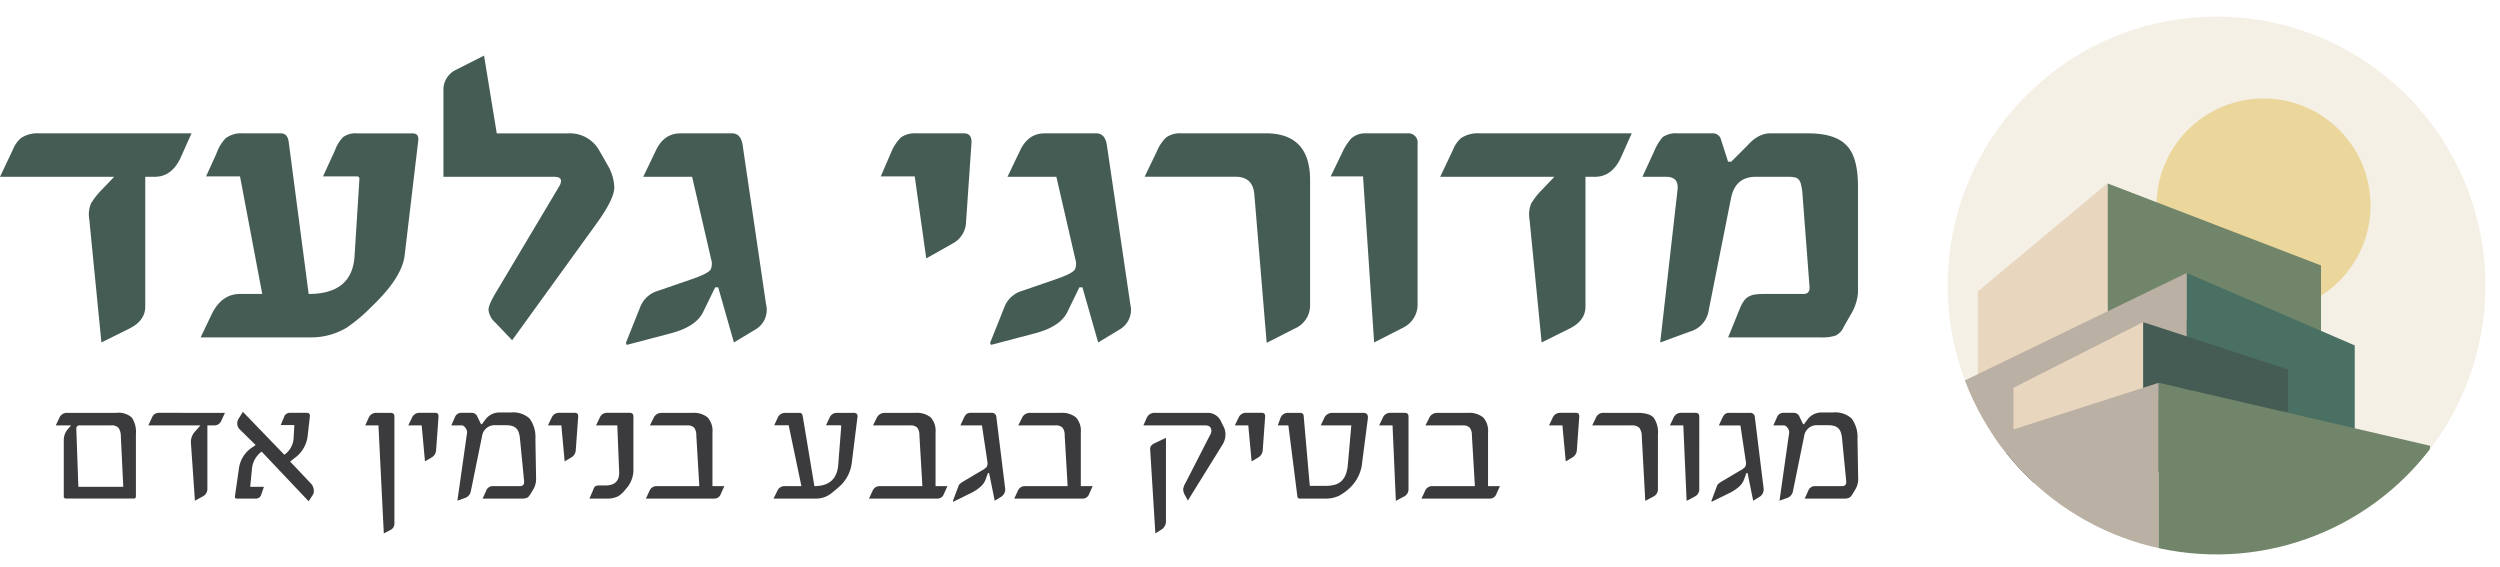 <svg id="Group_4332" data-name="Group 4332" xmlns="http://www.w3.org/2000/svg" xmlns:xlink="http://www.w3.org/1999/xlink" width="477.345" height="108.323" viewBox="0 0 477.345 108.323">
  <defs>
    <clipPath id="clip-path">
      <rect id="Rectangle_1252" data-name="Rectangle 1252" width="477.345" height="108.323" fill="none"/>
    </clipPath>
    <clipPath id="clip-path-2">
      <path id="Path_950" data-name="Path 950" d="M654.338,56.906A51.349,51.349,0,1,0,705.687,5.558a51.348,51.348,0,0,0-51.349,51.348" transform="translate(-654.338 -5.558)" fill="none"/>
    </clipPath>
  </defs>
  <g id="Group_4325" data-name="Group 4325">
    <g id="Group_4324" data-name="Group 4324" clip-path="url(#clip-path)">
      <path id="Path_905" data-name="Path 905" d="M36.567,44.805l-2.122,4.744q-1.7,3.55-4.9,3.549H27.734V77.9q0,2.623-2.931,4.127l-5.439,2.7L17.049,61.237a5.4,5.4,0,0,1,.347-3.085,13.9,13.9,0,0,1,1.968-2.507l2.43-2.546H0l2.43-5.13a5.8,5.8,0,0,1,1.582-2.276A5.784,5.784,0,0,1,7.6,44.805Z" transform="translate(0 -19.341)" fill="#455c54"/>
      <path id="Path_906" data-name="Path 906" d="M106.356,68.1q-.5,4.282-6.4,9.875a30.034,30.034,0,0,1-4.744,3.973,13.159,13.159,0,0,1-6.789,1.813H67.4l2.122-4.436q1.889-3.857,5.4-3.857h4.243l-4.243-22.45h-6.48l1.967-4.32a8.2,8.2,0,0,1,1.736-2.931,4.866,4.866,0,0,1,3.317-.964H82.71q1.273,0,1.5,1.581l3.819,29.085q8.292,0,8.756-7.175l.926-14.619q.077-.656-.463-.655H90.772l2.315-5.053A6.8,6.8,0,0,1,94.63,45.5a4,4,0,0,1,2.623-.694H107.86q1.312,0,1.081,1.5Z" transform="translate(-29.094 -19.341)" fill="#455c54"/>
      <path id="Path_907" data-name="Path 907" d="M181.613,43.824q0,2.238-3.471,7.02L162.1,73.024l-3.241-3.395a3.688,3.688,0,0,1-1.272-2.43q0-1,1.658-3.7l11.842-19.865a2.21,2.21,0,0,0,.347-1q0-.81-1.273-.81H148.98V25.309a4.174,4.174,0,0,1,2.43-3.934l5.323-2.7,2.43,14.851h13.656a6.405,6.405,0,0,1,5.94,3.318l1.5,2.623a9.021,9.021,0,0,1,1.35,4.358" transform="translate(-64.312 -8.061)" fill="#455c54"/>
      <path id="Path_908" data-name="Path 908" d="M237.038,77.438a4.329,4.329,0,0,1-2.044,4.822L230.9,84.728,227.9,74.2h-.579l-2.276,4.668q-1.351,2.856-6.249,4.128l-8.37,2.2-.155-.386,2.855-7.136a5.2,5.2,0,0,1,3.318-2.815l6.48-2.237q3.124-1.079,3.549-1.851a2.7,2.7,0,0,0,.077-1.929L222.921,53.1h-9.335l2.353-4.9q1.542-3.394,4.744-3.395h9.875q1.658,0,2.006,2.237Z" transform="translate(-90.768 -19.341)" fill="#455c54"/>
      <path id="Path_909" data-name="Path 909" d="M312.2,61.738a4.774,4.774,0,0,1-2.546,4.089L304.6,68.681l-2.2-15.661h-6.481l2.044-4.745a8.489,8.489,0,0,1,1.852-2.739,4.856,4.856,0,0,1,3.047-.733h8.949q1.505,0,1.428,1.814Z" transform="translate(-127.744 -19.341)" fill="#455c54"/>
      <path id="Path_910" data-name="Path 910" d="M359.412,77.438a4.331,4.331,0,0,1-2.044,4.822l-4.09,2.469L350.27,74.2h-.579l-2.276,4.668q-1.35,2.856-6.249,4.128l-8.371,2.2-.154-.386,2.854-7.136a5.2,5.2,0,0,1,3.318-2.815l6.48-2.237q3.124-1.079,3.549-1.851a2.7,2.7,0,0,0,.077-1.929L345.294,53.1h-9.335l2.353-4.9q1.542-3.394,4.745-3.395h9.875q1.658,0,2.006,2.237Z" transform="translate(-143.595 -19.341)" fill="#455c54"/>
      <path id="Path_911" data-name="Path 911" d="M416.158,77.669a4.817,4.817,0,0,1-3.009,4.436l-5.284,2.7-2.352-28.313q-.27-3.395-3.549-3.4h-17.4l2.353-4.9a8.66,8.66,0,0,1,.887-1.6,6.737,6.737,0,0,1,.887-1.022,4.568,4.568,0,0,1,2.893-.772h16.124q8.447,0,8.447,8.949Z" transform="translate(-166.009 -19.341)" fill="#455c54"/>
      <path id="Path_912" data-name="Path 912" d="M463.663,77.283a4.9,4.9,0,0,1-2.855,4.668l-5.439,2.777-2.121-31.707h-6.173l2.2-4.552a10.8,10.8,0,0,1,1.736-2.7,3.953,3.953,0,0,1,2.855-.964h7.83a1.756,1.756,0,0,1,1.967,2.006Z" transform="translate(-192.994 -19.341)" fill="#455c54"/>
      <path id="Path_913" data-name="Path 913" d="M520.43,44.805l-2.122,4.744q-1.7,3.55-4.9,3.549H511.6V77.9q0,2.623-2.931,4.127l-5.439,2.7-2.314-23.492a5.39,5.39,0,0,1,.348-3.085,13.88,13.88,0,0,1,1.966-2.507l2.43-2.546H483.862l2.431-5.13a5.791,5.791,0,0,1,1.581-2.276,5.79,5.79,0,0,1,3.588-.887Z" transform="translate(-208.873 -19.341)" fill="#455c54"/>
      <path id="Path_914" data-name="Path 914" d="M592.961,75.239a9.4,9.4,0,0,1-1.427,4.243l-1.273,2.237a3.315,3.315,0,0,1-1.582,1.7,8.336,8.336,0,0,1-2.816.347h-17.7l2.353-5.786a6.5,6.5,0,0,1,.713-1.254,2.829,2.829,0,0,1,.888-.771,3.449,3.449,0,0,1,1.215-.386,12.63,12.63,0,0,1,1.7-.1h7.522q1.233,0,1.157-1.35l-1.389-18.245a13.553,13.553,0,0,0-.251-1.35,2.188,2.188,0,0,0-.4-.867,1.349,1.349,0,0,0-.753-.444,5.743,5.743,0,0,0-1.292-.116h-6.171q-3.933,0-4.744,4.127l-4.319,21.717a4.942,4.942,0,0,1-3.473,3.7L555.2,84.728l3.317-29.239q.232-2.391-2.2-2.391H551.8l2.43-5.285a9.492,9.492,0,0,1,1.427-2.275,4.373,4.373,0,0,1,2.855-.733h6.712a1.544,1.544,0,0,1,1.582,1.2l1.35,4.2h.617l2.547-2.546q.462-.462.964-.983a7.358,7.358,0,0,1,1.08-.926,5.866,5.866,0,0,1,1.292-.675,4.621,4.621,0,0,1,1.639-.27h7.175q5.053,0,7.251,2.237,2.238,2.2,2.238,7.869Z" transform="translate(-238.202 -19.341)" fill="#455c54"/>
      <path id="Path_915" data-name="Path 915" d="M31.626,152.819l-.47-9.726a2.749,2.749,0,0,0-.438-1.524,1.751,1.751,0,0,0-1.426-.47H23.326a.594.594,0,0,0-.664.7l.389,11.023Zm2.415,1.75q0,.5-.389.5H20.765c-.335,0-.5-.135-.5-.405V143.919a3.206,3.206,0,0,1,.795-2.124l.6-.7H18.739L19.4,139.7a1.558,1.558,0,0,1,1.491-1h9.435a3.761,3.761,0,0,1,2.934.908,4.886,4.886,0,0,1,.778,3.145Z" transform="translate(-8.089 -59.874)" fill="#3b3b3d"/>
      <path id="Path_916" data-name="Path 916" d="M64.465,138.7l-.664,1.426a1.436,1.436,0,0,1-1.394.972h-1.3v12.077a1.605,1.605,0,0,1-.956,1.523l-1.427.778-.762-11.055a2.907,2.907,0,0,1,.762-2.123l1.054-1.2H49.827l.73-1.556a1.352,1.352,0,0,1,1.3-.843Z" transform="translate(-21.509 -59.874)" fill="#3b3b3d"/>
      <path id="Path_917" data-name="Path 917" d="M92.99,155.426l-8.964-9.467a4.561,4.561,0,0,0-1.848,3.323l-.34,3.388h2.626l-.535,1.555a1.02,1.02,0,0,1-1.054.7h-3.55q-.389,0-.405-.259c0-.011.006-.068.016-.17s.027-.246.049-.429l.7-4.88a5.738,5.738,0,0,1,2.367-3.923l.826-.567-2.966-2.918a1.67,1.67,0,0,1-.551-1.2,1.978,1.978,0,0,1,.292-.956l.795-1.264,7.91,8.2a4.186,4.186,0,0,0,1.783-3.453l.13-2.221h-2.61l.633-1.492a1.145,1.145,0,0,1,1.151-.842H92.6q.729,0,.631.729l-.437,3.826a6.037,6.037,0,0,1-2.528,4.117l-.795.633,3.923,4.149a2.1,2.1,0,0,1,.6,1.459,1.429,1.429,0,0,1-.244.827Z" transform="translate(-34.068 -59.726)" fill="#3b3b3d"/>
      <path id="Path_918" data-name="Path 918" d="M128.277,159.821a1.334,1.334,0,0,1-.794,1.265l-1.232.632L125.23,141.1H122.7l.665-1.459a1.549,1.549,0,0,1,1.524-.94h2.659q.73,0,.729.7Z" transform="translate(-52.968 -59.874)" fill="#3b3b3d"/>
      <path id="Path_919" data-name="Path 919" d="M142.48,145.847a1.687,1.687,0,0,1-.842,1.362l-1.282.762-.631-6.873h-2.561l.7-1.458a1.523,1.523,0,0,1,1.491-.941h2.982q.665,0,.6.794Z" transform="translate(-59.21 -59.874)" fill="#3b3b3d"/>
      <path id="Path_920" data-name="Path 920" d="M167.817,151.439a3.9,3.9,0,0,1-.584,1.9l-.373.615a3.223,3.223,0,0,1-.633.843,2.233,2.233,0,0,1-1.135.227H157.6l.665-1.459a1.343,1.343,0,0,1,1.281-.924h5.219q.826,0,.762-.941l-.795-8.137a4.757,4.757,0,0,0-.243-1.2,1.987,1.987,0,0,0-.5-.787,1.9,1.9,0,0,0-.8-.43,4.431,4.431,0,0,0-1.142-.13h-1.9a2.435,2.435,0,0,0-2.659,2.124l-2.123,10.422a1.671,1.671,0,0,1-1.086,1.33l-1.492.534,1.816-12.757a1.3,1.3,0,0,0-.13-.924q-.4-.7-.859-.7h-1.994l.664-1.491a1.294,1.294,0,0,1,1.265-.908h2.059a1.164,1.164,0,0,1,1.021.794l.665,1.362h.194l.632-.859a3.359,3.359,0,0,1,2.9-1.362H163a4.664,4.664,0,0,1,3.566,1.151,5.962,5.962,0,0,1,1.118,3.858Z" transform="translate(-65.453 -59.824)" fill="#3b3b3d"/>
      <path id="Path_921" data-name="Path 921" d="M189.4,145.847a1.689,1.689,0,0,1-.843,1.362l-1.281.762-.631-6.873h-2.561l.7-1.458a1.523,1.523,0,0,1,1.491-.941h2.982q.665,0,.6.794Z" transform="translate(-79.464 -59.874)" fill="#3b3b3d"/>
      <path id="Path_922" data-name="Path 922" d="M206.425,149.122a5.548,5.548,0,0,1-1.053,3.663l-.535.632a5.2,5.2,0,0,1-1.264,1.184,4.515,4.515,0,0,1-2.253.47h-3.291l.664-1.524a2.45,2.45,0,0,1,.325-.7.921.921,0,0,1,.729-.276h1.3q2.772,0,2.659-2.642l-.357-8.835h-4.053l.7-1.458a1.486,1.486,0,0,1,1.491-.941H205.7q.731,0,.73.7Z" transform="translate(-85.485 -59.874)" fill="#3b3b3d"/>
      <path id="Path_923" data-name="Path 923" d="M231.975,152.689l-.7,1.556a1.268,1.268,0,0,1-1.232.827H217l.664-1.426a1.454,1.454,0,0,1,1.394-.956h8.137L226.625,143a2.33,2.33,0,0,0-.413-1.467,1.749,1.749,0,0,0-1.354-.43h-7.1l.7-1.394a1.62,1.62,0,0,1,1.492-1h5.884a4.213,4.213,0,0,1,2.95.867,3.834,3.834,0,0,1,.924,2.894v10.228Z" transform="translate(-93.673 -59.874)" fill="#3b3b3d"/>
      <path id="Path_924" data-name="Path 924" d="M274.839,148.167a7.244,7.244,0,0,1-2.5,4.716q-.73.633-1.224,1.029a5.376,5.376,0,0,1-.8.56,4.568,4.568,0,0,1-2.383.6h-8.041l.73-1.491a1.506,1.506,0,0,1,1.459-.892h3.129l-2.431-11.622h-2.756l.633-1.362a1.536,1.536,0,0,1,1.458-1h2.756q.5,0,.6.664l2.22,13.324q4.231,0,4.555-4.085l.567-7.278q.016-.259-.21-.259h-2.69l.664-1.426a1.488,1.488,0,0,1,1.442-.94h3.08a.938.938,0,0,1,.7.186,1.037,1.037,0,0,1,.1.754Z" transform="translate(-112.191 -59.874)" fill="#3b3b3d"/>
      <path id="Path_925" data-name="Path 925" d="M306.932,152.689l-.7,1.556a1.268,1.268,0,0,1-1.232.827H291.954l.664-1.426a1.454,1.454,0,0,1,1.394-.956h8.137L301.582,143a2.33,2.33,0,0,0-.413-1.467,1.751,1.751,0,0,0-1.354-.43h-7.1l.7-1.394a1.62,1.62,0,0,1,1.492-1h5.884a4.213,4.213,0,0,1,2.95.867,3.834,3.834,0,0,1,.924,2.894v10.228Z" transform="translate(-126.031 -59.874)" fill="#3b3b3d"/>
      <path id="Path_926" data-name="Path 926" d="M330.113,153.013a1.673,1.673,0,0,1-.827,1.767l-1.151.7-1.07-5.284h-.227q-.179.519-.3.843l-.17.454a3.194,3.194,0,0,1-.7,1.086,6.819,6.819,0,0,1-.941.779,8.56,8.56,0,0,1-1.215.7l-3.291,1.621-.064-.161,1.07-2.869q.113-.373.827-.795l3.517-2.091a3.3,3.3,0,0,0,1.021-.73,1.467,1.467,0,0,0,.145-1.021L325.7,141.1h-4.117l.6-1.3a2.808,2.808,0,0,1,.567-.875,1.4,1.4,0,0,1,.891-.227H327.5a.857.857,0,0,1,.956.842Z" transform="translate(-138.207 -59.874)" fill="#3b3b3d"/>
      <path id="Path_927" data-name="Path 927" d="M355.733,152.689l-.7,1.556a1.268,1.268,0,0,1-1.232.827H340.755l.664-1.426a1.454,1.454,0,0,1,1.394-.956h8.137L350.383,143a2.33,2.33,0,0,0-.413-1.467,1.751,1.751,0,0,0-1.354-.43h-7.1l.7-1.394a1.619,1.619,0,0,1,1.492-1h5.884a4.214,4.214,0,0,1,2.95.867,3.834,3.834,0,0,1,.924,2.894v10.228Z" transform="translate(-147.097 -59.874)" fill="#3b3b3d"/>
      <path id="Path_928" data-name="Path 928" d="M388.449,159.448a1.847,1.847,0,0,1-.956,1.6l-1.07.664-.989-16.015q-.066-.794.891-1.216l2.124-1.005Zm11.024-18.09a3.349,3.349,0,0,1,.34,1.459,3.631,3.631,0,0,1-.534,1.9l-6.648,10.731-.6-1.1a2.45,2.45,0,0,1-.292-1.037,2.955,2.955,0,0,1,.438-1.216l4.733-9.24a1.2,1.2,0,0,0,.211-.7q0-1.054-1.166-1.054H384.137l.633-1.426a1.612,1.612,0,0,1,1.589-.972h10a2.738,2.738,0,0,1,2.611,1.669Z" transform="translate(-165.824 -59.874)" fill="#3b3b3d"/>
      <path id="Path_929" data-name="Path 929" d="M420.2,145.847a1.691,1.691,0,0,1-.843,1.362l-1.281.762-.633-6.873h-2.561l.7-1.458a1.523,1.523,0,0,1,1.492-.941h2.982q.665,0,.6.794Z" transform="translate(-179.097 -59.874)" fill="#3b3b3d"/>
      <path id="Path_930" data-name="Path 930" d="M445.416,148.069a7.61,7.61,0,0,1-2.286,4.88,9.587,9.587,0,0,1-2.156,1.588,5.755,5.755,0,0,1-2.594.535h-4.847a.448.448,0,0,1-.5-.405L431.314,141.1h-2.027l.471-1.265a1.5,1.5,0,0,1,1.491-1.134h2.222q.729,0,.762.567L435.4,152.64h3.048a6.257,6.257,0,0,0,1.742-.219,3.017,3.017,0,0,0,1.265-.7,3.447,3.447,0,0,0,.81-1.248,6.688,6.688,0,0,0,.4-1.832l.665-7.538H437.49l.633-1.329a1.66,1.66,0,0,1,1.523-1.07h5.982q.988,0,.859,1.1Z" transform="translate(-185.314 -59.874)" fill="#3b3b3d"/>
      <path id="Path_931" data-name="Path 931" d="M468.953,153.239a1.525,1.525,0,0,1-.891,1.459l-1.524.811-.632-14.411h-2.561l.7-1.458a1.523,1.523,0,0,1,1.491-.941h2.69q.731,0,.73.7Z" transform="translate(-200.017 -59.874)" fill="#3b3b3d"/>
      <path id="Path_932" data-name="Path 932" d="M492.553,152.689l-.7,1.556a1.268,1.268,0,0,1-1.232.827H477.576l.665-1.426a1.454,1.454,0,0,1,1.393-.956h8.138L487.2,143a2.33,2.33,0,0,0-.413-1.467,1.75,1.75,0,0,0-1.354-.43h-7.1l.7-1.394a1.62,1.62,0,0,1,1.492-1h5.884a4.21,4.21,0,0,1,2.95.867,3.834,3.834,0,0,1,.924,2.894v10.228Z" transform="translate(-206.16 -59.874)" fill="#3b3b3d"/>
      <path id="Path_933" data-name="Path 933" d="M525.733,145.847a1.691,1.691,0,0,1-.843,1.362l-1.281.762-.632-6.873h-2.561l.7-1.458a1.523,1.523,0,0,1,1.492-.941h2.982q.665,0,.6.794Z" transform="translate(-224.653 -59.874)" fill="#3b3b3d"/>
      <path id="Path_934" data-name="Path 934" d="M547.481,153.239a1.525,1.525,0,0,1-.891,1.459l-1.524.811-.665-12.255a2.912,2.912,0,0,0-.469-1.7,2.111,2.111,0,0,0-1.589-.454h-7.408l.7-1.458a1.523,1.523,0,0,1,1.492-.941h6.37q2.335,0,3.16.908a4.915,4.915,0,0,1,.827,3.275Z" transform="translate(-230.921 -59.874)" fill="#3b3b3d"/>
      <path id="Path_935" data-name="Path 935" d="M566.642,153.239a1.525,1.525,0,0,1-.891,1.459l-1.524.811-.632-14.411h-2.561l.7-1.458a1.523,1.523,0,0,1,1.491-.941h2.69q.73,0,.73.7Z" transform="translate(-242.187 -59.874)" fill="#3b3b3d"/>
      <path id="Path_936" data-name="Path 936" d="M584.933,153.013a1.674,1.674,0,0,1-.827,1.767l-1.151.7-1.07-5.284h-.227c-.118.346-.219.627-.3.843s-.138.367-.17.454a3.2,3.2,0,0,1-.7,1.086,6.95,6.95,0,0,1-.94.779,8.615,8.615,0,0,1-1.217.7l-3.291,1.621-.064-.161,1.07-2.869c.074-.249.351-.513.827-.795l3.516-2.091a3.3,3.3,0,0,0,1.022-.73,1.464,1.464,0,0,0,.145-1.021l-1.037-6.906h-4.117l.6-1.3a2.806,2.806,0,0,1,.568-.875,1.4,1.4,0,0,1,.891-.227h3.858a.857.857,0,0,1,.957.842Z" transform="translate(-248.207 -59.874)" fill="#3b3b3d"/>
      <path id="Path_937" data-name="Path 937" d="M611.994,151.439a3.9,3.9,0,0,1-.583,1.9l-.373.615a3.25,3.25,0,0,1-.632.843,2.234,2.234,0,0,1-1.135.227h-7.49l.665-1.459a1.342,1.342,0,0,1,1.28-.924h5.22q.827,0,.761-.941l-.793-8.137a4.835,4.835,0,0,0-.243-1.2,1.982,1.982,0,0,0-.5-.787,1.9,1.9,0,0,0-.8-.43,4.441,4.441,0,0,0-1.142-.13h-1.9a2.435,2.435,0,0,0-2.659,2.124l-2.123,10.422a1.671,1.671,0,0,1-1.087,1.33l-1.491.534,1.815-12.757a1.288,1.288,0,0,0-.13-.924q-.405-.7-.858-.7H595.8l.665-1.491a1.292,1.292,0,0,1,1.264-.908h2.058a1.167,1.167,0,0,1,1.022.794l.664,1.362h.194l.632-.859a3.359,3.359,0,0,1,2.9-1.362h1.977a4.66,4.66,0,0,1,3.566,1.151,5.958,5.958,0,0,1,1.119,3.858Z" transform="translate(-257.195 -59.824)" fill="#3b3b3d"/>
    </g>
  </g>
  <g id="Group_4327" data-name="Group 4327" transform="translate(371.874 3.159)">
    <g id="Group_4326" data-name="Group 4326" clip-path="url(#clip-path-2)">
      <path id="Path_938" data-name="Path 938" d="M757.643,54.161a54.161,54.161,0,1,0-54.161,54.161,54.162,54.162,0,0,0,54.161-54.161" transform="translate(-652.172 -3.159)" fill="#f5f0e5"/>
      <path id="Path_939" data-name="Path 939" d="M765.391,53.517A20.426,20.426,0,1,1,744.965,33.09a20.426,20.426,0,0,1,20.426,20.427" transform="translate(-684.642 -17.443)" fill="#ebd69c"/>
      <path id="Path_940" data-name="Path 940" d="M664.46,100.447l24.818-13.629v-25.3L664.46,82.208Z" transform="translate(-658.707 -29.715)" fill="#e8d6bf"/>
      <path id="Path_941" data-name="Path 941" d="M748.855,95.539l-40.726-8.666V61.645L748.855,77.3Z" transform="translate(-677.558 -29.77)" fill="#708569"/>
      <path id="Path_942" data-name="Path 942" d="M738.316,112.326,697.59,103.66l-24.818,13.629c35.21,3.688,31.076,5.234,65.544-4.964" transform="translate(-662.296 -47.907)" fill="#404040"/>
      <path id="Path_943" data-name="Path 943" d="M766.752,124.523,734.68,113.844V91.7l32.072,13.838Z" transform="translate(-689.02 -42.743)" fill="#4a7063"/>
      <path id="Path_944" data-name="Path 944" d="M641.24,132.581l53.1-18.736V91.7l-53.1,25.725Z" transform="translate(-648.684 -42.743)" fill="#bab0a3"/>
      <path id="Path_945" data-name="Path 945" d="M723.941,124.639l.225-8.4-22.944-8.024-24.761,12.536V128.8Z" transform="translate(-663.888 -49.874)" fill="#e8d6bf"/>
      <path id="Path_946" data-name="Path 946" d="M720.027,108.218l27.669,9.056v8.041l-27.668.532Z" transform="translate(-682.695 -49.874)" fill="#455c54"/>
      <path id="Path_947" data-name="Path 947" d="M641.24,149.4l53.1-18.736,32.072,10.679c-21.063,4.316-63.67,8.274-85.176,8.058" transform="translate(-648.684 -59.564)" fill="#404040"/>
      <path id="Path_948" data-name="Path 948" d="M674.277,162.006l-11.248-22.045L698.4,128.6v33.182Z" transform="translate(-658.09 -58.672)" fill="#bab0a3"/>
      <path id="Path_949" data-name="Path 949" d="M725.264,161.781V128.6L777.1,140.636l-2.552,21.145Z" transform="translate(-684.955 -58.672)" fill="#708569"/>
    </g>
  </g>
</svg>
